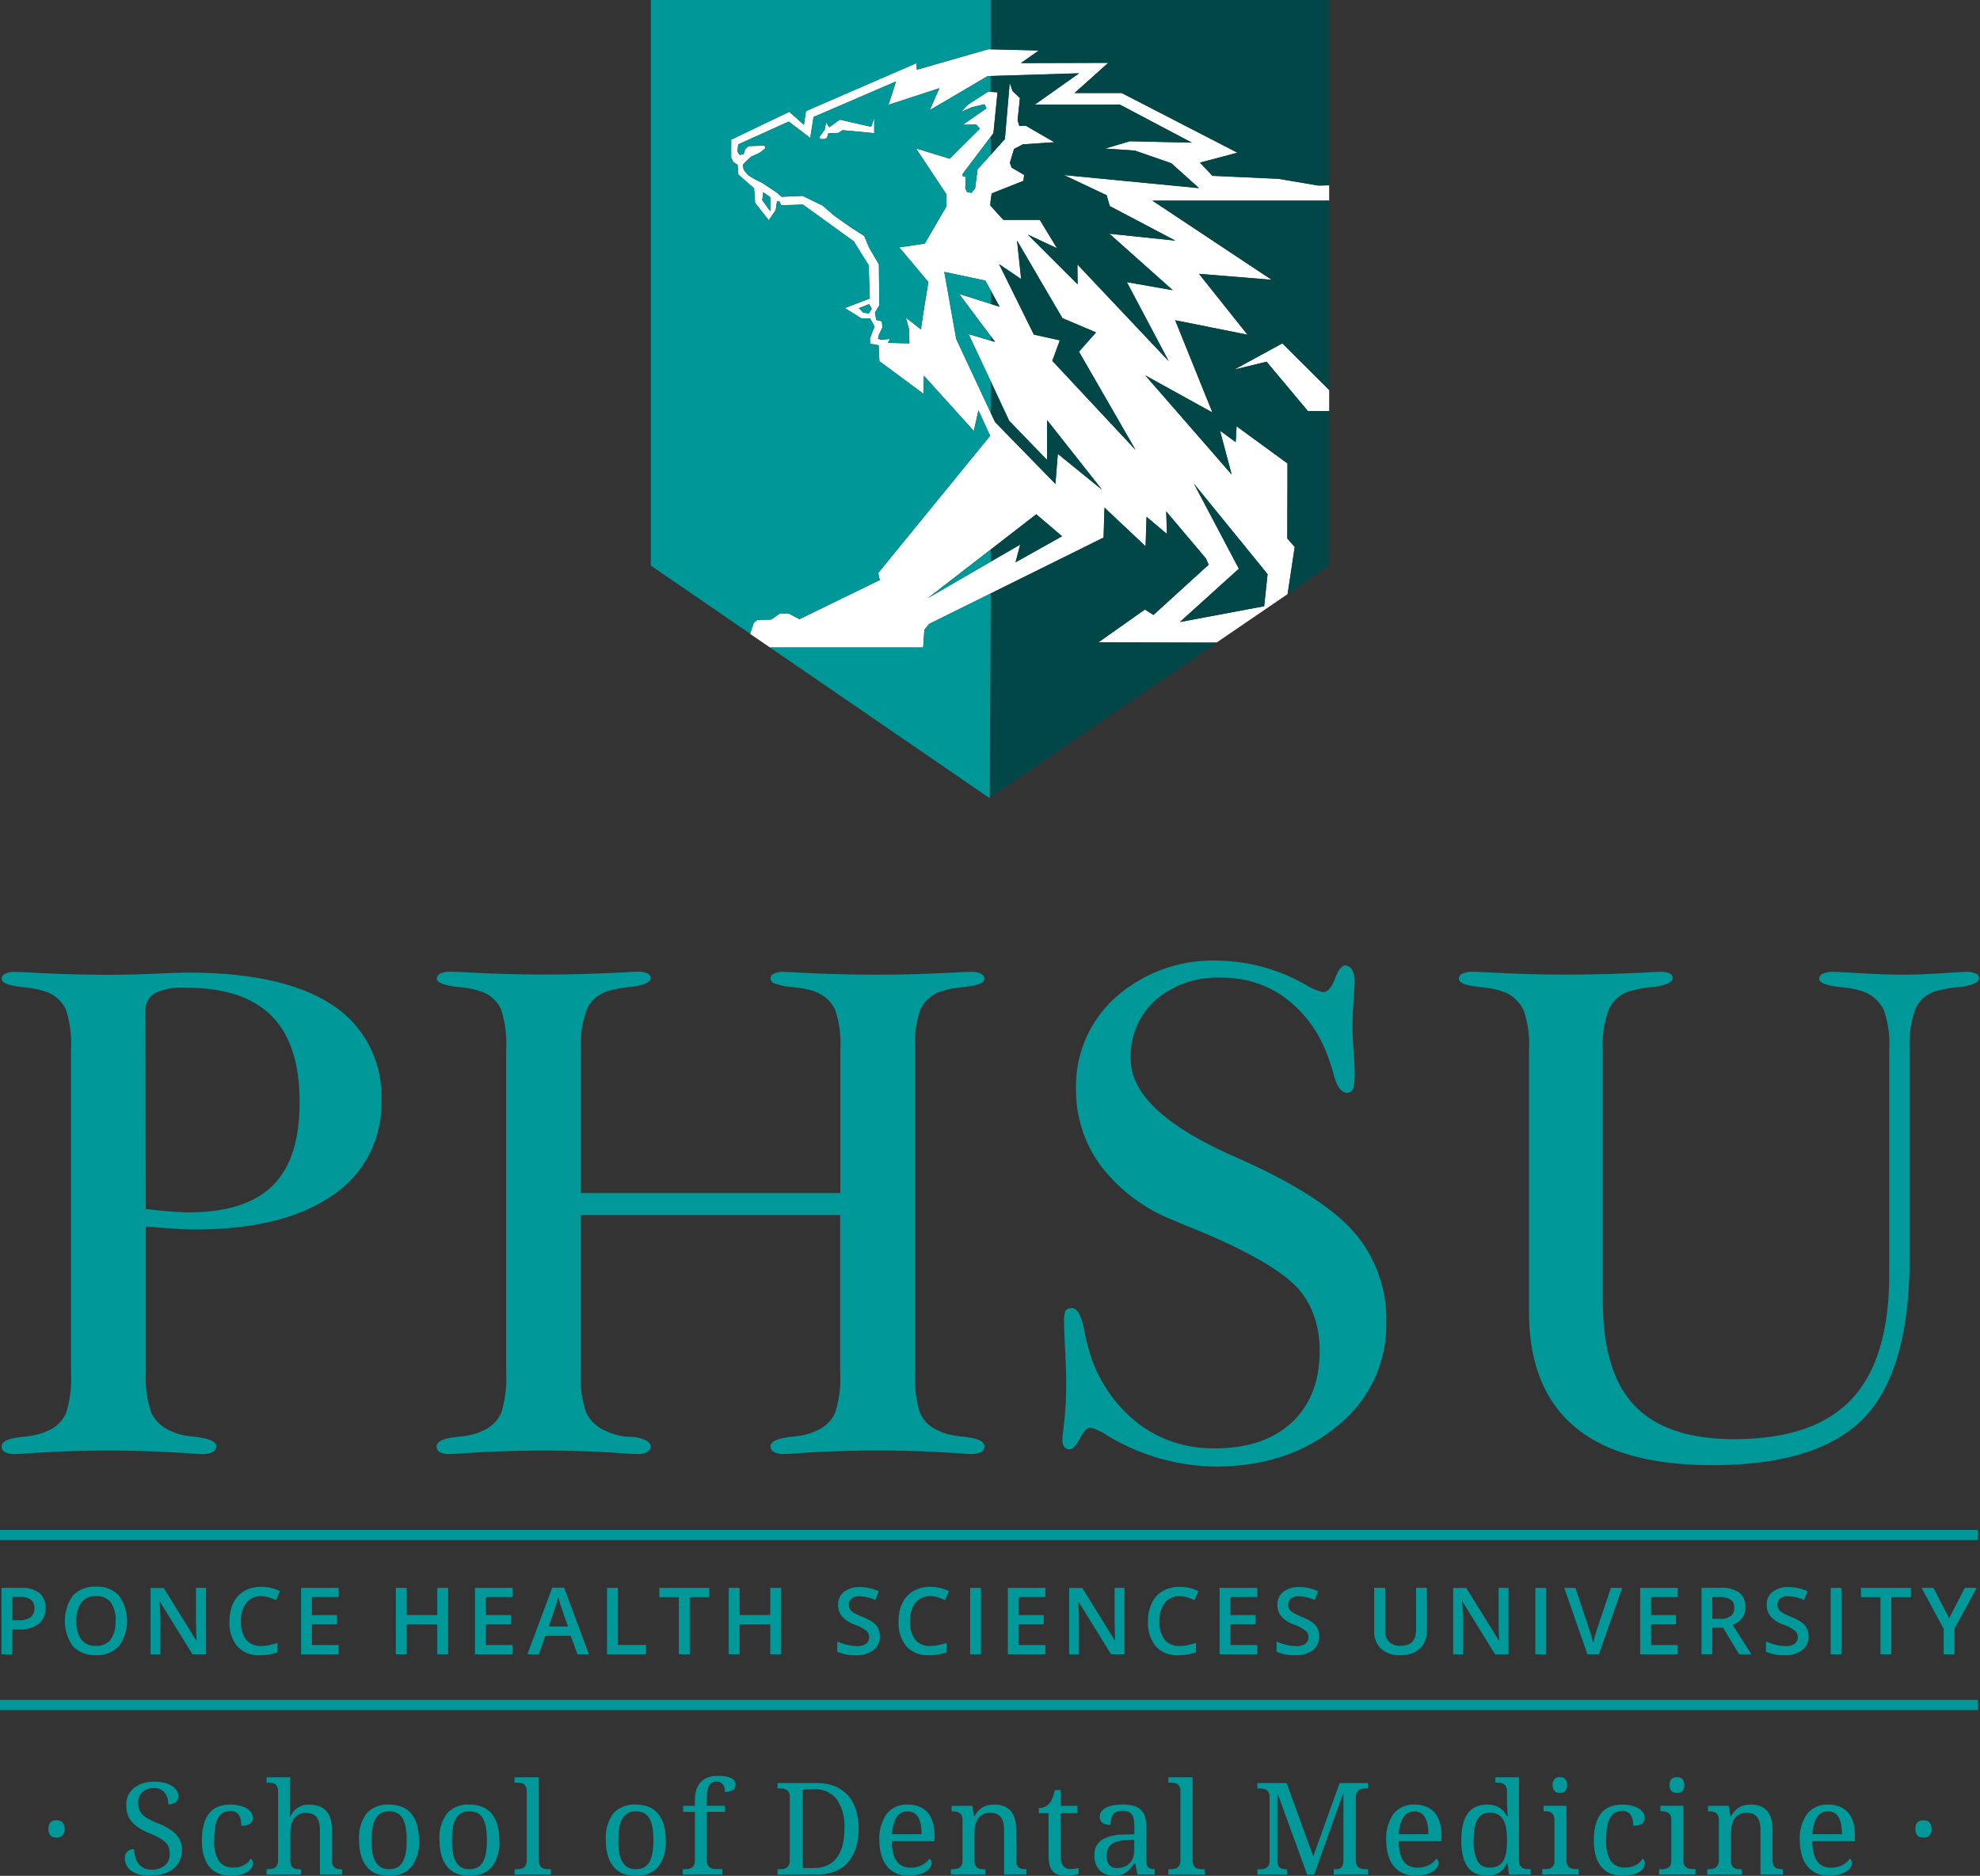 <svg id="Layer_1-2" xmlns="http://www.w3.org/2000/svg" xmlns:xlink="http://www.w3.org/1999/xlink" width="237.6" height="225.13" viewBox="0 0 237.6 225.13">
  <rect x="0" y="0" width="237.6" height="225.13" fill="#333333" stroke="none"/>
  <defs>
    <clipPath id="clip-path">
      <rect id="Rectangle_461" data-name="Rectangle 461" width="81.4" height="95.76" transform="translate(78.1)" fill="none"/>
    </clipPath>
    <clipPath id="clip-path-2">
      <rect id="Rectangle_468" data-name="Rectangle 468" width="237.6" height="89.97" transform="translate(0 115.26)" fill="none"/>
    </clipPath>
  </defs>
  <g id="PHSU-V-Dental">
    <g id="PHSU_Shield">
      <g id="Group_1503" data-name="Group 1503" clip-path="url(#clip-path)">
        <path id="Path_4872" data-name="Path 4872" d="M148.12,44.35l3.87-.94,4.96,5.93h2.55V46.81l-5.62-5.6Z" fill="#fff"/>
        <path id="Path_4873" data-name="Path 4873" d="M118.89,65.95l5.46-4.23,3.09,2.64-5.58,3.13.56-2.13-3.54,2.05-7.55,4.38,7.55-5.84Zm29.77,2.3-5.4-10.22,8.85,10.88-.41,3.85-10.12,1.9,7.08-6.39ZM103.58,37.52l-.51-.54,1.23-.48.31.56-.36.56-.67-.11Zm15.8,13.08-.49-1.05-4.14-8.86-1.43-8.06,4.92,1.05.65,1.19,1.07,1.95-1.07-.34-3.81-1.21,3.81,5.08.52.69-.52-.15-2.66-.79,2.66,5.68,2.21,4.73,4.55,4.71V50.43l6.59,8.36-5.3-4.31-.29,3.61-7.28-7.46Zm2.67-21.72,5.43,9.3,4.04,1.72-2.05,2.31L136.26,54l-9.99-10.69.9-2.46-3.11-.68-4.18-8.46,2.65,1.8-.49-4.61ZM91.47,24.02l.12-.95.84.59v1.69Zm24.27-13.26.74-.43,2.04-1.2h.37L129.5,8.8h0l-5.31,3.75h10.19l8.65,4.57-7.44-.17-2.97.88,3.56.24,4.38,1.52,3.33,2.99-16.21-1.57,5.12,2.42.38,1.31,7.87,4.14-7.92-.83,7.61,6.78-5.51-.97,5.02,9.48L129.3,31.74l.02,2.38-5.98-5.97,3.5,1.64-2.05-3.4h-4.38l-1.51-1.66-.1-.11.1-.69.11-.71,3.81-1.51.09-.71-1.51-.88-.21-.58.5-1.67,1.06-.55,3.77-.25-3.4-1.97-.8.02-.21-.7.28-2.66-.88-.83-.35-.99-.58,6.75-1.7,1.89-1.58,1.75-.28,2.25-.44.56-.54-.09-.21-.46.06-1.39-.35-.03-.03-.29,3.37-4.46.33-.43.49-4.91-.82-.05-.32-.02-2.38,1.53-.83.88,1.29-.56,1.5-.35.24.49-2.84,1.98,1.58-.04.47.5-3.62,3.61-4.05-1.24,3.64,5.5v1.48l-2.59,4.45-3.06.45,3.5,4.16-.5,3.03-.4,2.65-1.8-1.4.38,1.4.04,1.68-2.59-.06.27-.47-1.08.1-.37-.12.12-.49.42-.87-.08-.74-.67-.16-.15-.89.52-.86-.05-4.91-1.18-2.03-.58-1.39-1.51-.96-1.98-1.39-1.52-1.3-2.38-1.16-2.53.11-.5-.45-1.76-1.18-1.05-.53-.7-.44-.54-.64-.09-.61.38-.41.62-.56,1-.45.7-.56-.1-.31-1.91.06-.41.34-.19.62-.47.1-.28-.41.1-.86,6.06-2.74,2.58,1.97.4-2.52,9.89-4.26-.9,2.8,6.1-1.99-1.15,2.63,4.18-2.45Zm-5.72-2.41-.05-.77L96.72,13.33l-.25,1.65-1.76-1.56-6.97,3.34v2.17l.28.53.49.33.09,1.17,1.89,1.65.12,1.74,1.64,2.09.83-1.21.16-1.06.25-.04.27.52,2.59-.09,6.11,4.42,1.78,2.86.13,3.99-3,1.15,2,1.25h1.04l.52.96-.54,1.44.02.63,1.02.18.09,1.91,5.31,3.93.03-2.19,6,6.64.55-2.49,1.4,3.06L105.38,68.77l.19.84-9.63,4.7-1.32-.69H93.59l-1.05.74-1.66.04-.43.36-.44,1.31,28.69,19.7L92.39,77.71h18.39l.14-2.13.58-.7,7.37-3.65,13.55-6.71.11-3.59,4.93,4.65.12-3.54,2.45,2.06-.09-2.71,4.76,5.63.33.76-6.62,6.03-1.03-.65L131.8,77.1l14.17.03,8.54-5.83.85-5.65-.89-1.02.03-9-6.11-4.46-.11,1.9L146.4,51.7l1.4,5.26-10.36-11.9,8.05,4.45-4.47-11.07,8.68,1.74-5.82-7.31,8.72.72-14.31-9.5H159.5V22.25l-1.29.03-4.8-.81-7.91-.36L144,19.53l4.49-1.2L134.6,11.17h-5.64L133,7.55l-10.48.03,2.14-1.51-5.76-.15h-.33l-8.54,2.45Z" fill="#fff"/>
        <path id="Path_4874" data-name="Path 4874" d="M100.78,14.36l-1.27.91-.38-.6-.16.88-.66.91.14.23h.48l.3-.14.17-.56,1.21-.04.5-.33,3.8.36V14.17l-.37,1.05Z" fill="#fff"/>
        <path id="Path_4875" data-name="Path 4875" d="M119.4,41.03l-.51-.69v.53Z" fill="#024748"/>
        <path id="Path_4876" data-name="Path 4876" d="M119.95,36.81l-1.06-1.95v1.61Z" fill="#024748"/>
        <path id="Path_4877" data-name="Path 4877" d="M118.89,0V5.91l5.76.14-2.14,1.51,10.48-.03-4.04,3.62h5.64l13.9,7.17-4.5,1.19,1.5,1.58,7.92.36,4.8.81,1.29-.03V0Z" fill="#024748"/>
        <path id="Path_4878" data-name="Path 4878" d="M125.65,55.2l-4.55-4.71-2.21-4.73v3.79l.49,1.05,7.27,7.46.29-3.6,5.3,4.3-6.59-8.35Z" fill="#024748"/>
        <path id="Path_4879" data-name="Path 4879" d="M136.17,18.07l-3.56-.24,2.97-.88,7.44.17-8.65-4.57H124.18l5.31-3.76h0l-10.6.32v1.91l.81.05-.49,4.91-.32.43v2.17l1.7-1.89.58-6.74.35.99.87.83-.28,2.66.21.69.8-.01,3.4,1.96-3.77.25-1.07.55-.5,1.67.21.58,1.5.87-.09.71-3.81,1.51-.1.72v.8l1.51,1.66h4.37l2.06,3.4-3.51-1.64,5.98,5.97-.02-2.38,10.95,11.6-5.02-9.48,5.51.97-7.6-6.78,7.92.83-7.87-4.15-.38-1.3-5.12-2.42,16.21,1.57-3.33-2.99Z" fill="#024748"/>
        <path id="Path_4880" data-name="Path 4880" d="M131.53,39.89l-4.04-1.71-5.44-9.3.5,4.61-2.65-1.8,4.18,8.46,3.11.69-.9,2.46,9.98,10.69L129.48,42.2Z" fill="#024748"/>
        <path id="Path_4881" data-name="Path 4881" d="M118.89,65.95v1.46l3.54-2.05-.57,2.13,5.59-3.13-3.1-2.64Z" fill="#024748"/>
        <path id="Path_4882" data-name="Path 4882" d="M132.44,64.51l-13.55,6.71-.12,24.5-.06.04,27.33-18.64h-.06l-14.17-.03,5.58-3.94,1.03.65,6.62-6.03-.33-.76-4.76-5.64.09,2.71-2.45-2.06-.11,3.54-4.93-4.64Z" fill="#024748"/>
        <path id="Path_4883" data-name="Path 4883" d="M141.58,74.65l10.12-1.9.41-3.84-8.85-10.88,5.4,10.22Z" fill="#024748"/>
        <path id="Path_4884" data-name="Path 4884" d="M147.32,24.07h-9.03l14.31,9.5-8.72-.71,5.82,7.3-8.68-1.73,4.47,11.07-8.06-4.45L147.8,56.94l-1.4-5.26,1.88,1.37.11-1.9,6.11,4.46-.02,9,.89,1.02-.85,5.65v.02l4.98-3.42V49.34h-2.55l-4.96-5.93-3.87.94,5.76-3.14,5.62,5.6V24.07Z" fill="#024748"/>
        <path id="Path_4885" data-name="Path 4885" d="M118.78,24.61l.11.12v-.8Z" fill="#009798"/>
        <path id="Path_4886" data-name="Path 4886" d="M91.47,24.02l.97,1.34V23.67l-.85-.6Z" fill="#009798"/>
        <path id="Path_4887" data-name="Path 4887" d="M103.07,36.98l.51.54.66.11.36-.57-.31-.55Z" fill="#009798"/>
        <path id="Path_4888" data-name="Path 4888" d="M115.52,20.87l.03.3.35.03-.06,1.39.21.46.53.09.44-.57.29-2.24,1.58-1.75V16.41Z" fill="#009798"/>
        <path id="Path_4889" data-name="Path 4889" d="M116.23,40.08l2.66.79v-.53l-3.81-5.09,3.81,1.22V34.86l-.65-1.19-4.93-1.04,1.43,8.06,4.15,8.86V45.76Z" fill="#009798"/>
        <path id="Path_4890" data-name="Path 4890" d="M111.34,71.79l7.55-4.38V65.95Z" fill="#009798"/>
        <path id="Path_4891" data-name="Path 4891" d="M78.1,0V67.88l11.92,8.18h0l.43-1.31.43-.36,1.66-.03,1.05-.74h1.03l1.33.69,9.63-4.7-.19-.84L118.82,52.3l-1.4-3.06-.55,2.49-6-6.64-.03,2.18-5.31-3.93-.09-1.91-1.02-.19-.02-.63.55-1.44-.53-.96h-1.03l-2.01-1.25,3-1.15-.14-3.99-1.78-2.86-6.11-4.42-2.59.09-.27-.52-.25.04-.16,1.07-.83,1.21-1.64-2.09-.12-1.74L88.6,20.95l-.09-1.17-.49-.32-.28-.53V16.76l6.97-3.34,1.76,1.56.24-1.65,13.26-5.75.05.77,8.54-2.45.33.01V0Z" fill="#009798"/>
        <path id="Path_4892" data-name="Path 4892" d="M111.51,74.87l-.58.7-.14,2.13H92.4l26.31,18.06.06-.04.12-24.5Z" fill="#009798"/>
        <path id="Path_4893" data-name="Path 4893" d="M118.52,9.13l-2.04,1.2-.74.43-4.18,2.45,1.15-2.63-6.1,1.99.9-2.8-9.89,4.26-.4,2.52-2.58-1.97-6.06,2.74-.1.86.28.41.47-.1.19-.62.41-.34,1.91-.06.1.31-.7.56-1,.45-.62.56-.38.41.09.61.54.64.7.44,1.05.53,1.76,1.18.5.45,2.53-.11,2.38,1.16,1.52,1.3,1.98,1.39,1.51.96.58,1.39,1.18,2.03.05,4.91-.52.86.15.89.67.16.08.74-.42.87-.12.49.37.12,1.08-.1-.27.47,2.59.06-.04-1.68-.38-1.4,1.8,1.4.4-2.65.5-3.03-3.5-4.16,3.06-.45,2.6-4.45V23.3l-3.65-5.5,4.05,1.24,3.62-3.61-.47-.5-1.58.05L118.37,13l-.24-.49-1.5.35-1.29.56.83-.88,2.38-1.53.32.02V9.13h-.37Zm-13.61,6.85-3.79-.35-.51.32-1.2.05-.17.55-.31.14h-.48l-.14-.23.66-.91.15-.88.39.6,1.26-.91,3.76.86.37-1.05v1.8Z" fill="#009798"/>
      </g>
    </g>
    <g id="PHSU_Lockup">
      <g id="Group_1505" data-name="Group 1505" clip-path="url(#clip-path-2)">
        <g id="Group_1504" data-name="Group 1504" clip-path="url(#clip-path-2)">
          <path id="Path_4894" data-name="Path 4894" d="M7.94,169.58a4.222,4.222,0,0,1-2.19,2.13,5.947,5.947,0,0,1-1.39.48,11.209,11.209,0,0,1-1.85.27.955.955,0,0,0-.21.04c-1.4.17-2.1.53-2.1,1.09a.734.734,0,0,0,.4.69,2.4,2.4,0,0,0,1.16.23c.11,0,.44-.01.97-.04,3.37-.25,6.8-.38,10.31-.38s6.9.13,10.26.38c.56.03.9.04,1.01.04a2.389,2.389,0,0,0,1.22-.25.759.759,0,0,0,.42-.67c0-.53-.7-.9-2.1-1.09a.962.962,0,0,0-.21-.04,10.852,10.852,0,0,1-1.87-.27,6.756,6.756,0,0,1-1.45-.53,4.405,4.405,0,0,1-2.19-2.17,12.787,12.787,0,0,1-.63-4.77v-17.5h.29c2.58.22,4.42.34,5.51.34q10.68,0,16.57-4.08a13.138,13.138,0,0,0,5.89-11.44,12.958,12.958,0,0,0-5.87-11.42q-5.88-3.885-17.31-3.89c-.51,0-1.82.04-3.93.13s-3.99.13-5.61.13q-4.755,0-9.89-.3c-.76-.03-1.22-.04-1.39-.04a2.4,2.4,0,0,0-1.16.23.682.682,0,0,0-.4.61c0,.42.69.73,2.06.93a1.027,1.027,0,0,0,.25.04,14.085,14.085,0,0,1,1.85.25,8.36,8.36,0,0,1,1.43.42,4.034,4.034,0,0,1,2.14,2.1,13.276,13.276,0,0,1,.59,4.71v38.78a13.8,13.8,0,0,1-.59,4.86m10.61-50.37a7.587,7.587,0,0,1,3.75-.67q6.915,0,10.29,3.38t3.37,10.33c0,4.63-1.07,7.89-3.22,10.03s-5.52,3.22-10.1,3.22c-.53,0-1.26-.03-2.17-.1s-1.9-.18-2.97-.31l-.04-23.6a2.421,2.421,0,0,1,1.1-2.27" fill="#009899"/>
          <path id="Path_4895" data-name="Path 4895" d="M60.14,169.58a4.169,4.169,0,0,1-2.19,2.12,6.248,6.248,0,0,1-1.39.49,11.209,11.209,0,0,1-1.85.27.955.955,0,0,0-.21.04c-1.4.17-2.1.53-2.1,1.09a.734.734,0,0,0,.4.69,2.4,2.4,0,0,0,1.16.23c.11,0,.43-.01.97-.04q5.055-.375,10.3-.38c3.5,0,6.9.13,10.26.38.56.03.9.04,1.01.04a2.2,2.2,0,0,0,1.16-.25.757.757,0,0,0,.4-.67c0-.56-.69-.94-2.06-1.14h-.17a7.127,7.127,0,0,1-1.7-.21,7.805,7.805,0,0,1-1.62-.59,4.406,4.406,0,0,1-2.19-2.17,12.787,12.787,0,0,1-.63-4.77V145.82h31.13v18.89a13.229,13.229,0,0,1-.61,4.86,4.176,4.176,0,0,1-2.12,2.08,7.337,7.337,0,0,1-1.45.53,10.852,10.852,0,0,1-1.87.27c-.03,0-.1.02-.21.04-1.4.2-2.1.56-2.1,1.09a.757.757,0,0,0,.4.67,2.173,2.173,0,0,0,1.16.25c.11,0,.45-.01,1.01-.04q5.055-.375,10.26-.38c3.47,0,6.94.13,10.31.38.53.03.85.04.97.04a2.4,2.4,0,0,0,1.16-.23.744.744,0,0,0,.4-.69c0-.56-.7-.93-2.1-1.09a.68.68,0,0,0-.21-.04,13.84,13.84,0,0,1-1.85-.27,6.338,6.338,0,0,1-1.38-.49,4.169,4.169,0,0,1-2.19-2.12,13.8,13.8,0,0,1-.59-4.86V125.93a12.725,12.725,0,0,1,.61-4.71,4.065,4.065,0,0,1,2.12-2.1,8.36,8.36,0,0,1,1.43-.42,14.085,14.085,0,0,1,1.85-.25,1.027,1.027,0,0,0,.25-.04c1.37-.17,2.06-.48,2.06-.93a.693.693,0,0,0-.4-.61,2.4,2.4,0,0,0-1.16-.23c-.17,0-.63.01-1.39.04q-5.13.3-9.89.3-5.175,0-10.26-.3c-.56-.03-.89-.04-1.01-.04a2.584,2.584,0,0,0-1.16.21.615.615,0,0,0-.4.55.674.674,0,0,0,.49.63,8.926,8.926,0,0,0,1.91.42,16.009,16.009,0,0,1,1.85.25,6.344,6.344,0,0,1,1.35.42,4.166,4.166,0,0,1,2.17,2.1,12.761,12.761,0,0,1,.61,4.71v17.25H69.71V125.93a11.543,11.543,0,0,1,.8-4.99,4.161,4.161,0,0,1,2.73-2.08c.59-.14,1.11-.25,1.56-.32a7.889,7.889,0,0,1,1.22-.1,2.258,2.258,0,0,1,.34-.09c1.15-.22,1.72-.54,1.72-.97a.625.625,0,0,0-.4-.55,2.555,2.555,0,0,0-1.16-.21c-.11,0-.45.01-1.01.04q-5.085.3-10.26.3-4.755,0-9.88-.3c-.76-.03-1.22-.04-1.39-.04a2.429,2.429,0,0,0-1.16.23.693.693,0,0,0-.4.61c0,.42.69.73,2.06.93a.963.963,0,0,0,.25.04,16.009,16.009,0,0,1,1.85.25,8.361,8.361,0,0,1,1.43.42,4.034,4.034,0,0,1,2.14,2.1,13.352,13.352,0,0,1,.59,4.71v38.78a13.8,13.8,0,0,1-.59,4.86" fill="#009899"/>
          <path id="Path_4896" data-name="Path 4896" d="M127.49,172.72a1.64,1.64,0,0,0,.21.93.751.751,0,0,0,.67.29c.36,0,.77-.44,1.22-1.3s.87-1.3,1.26-1.3a6.382,6.382,0,0,1,2.06.97,25.758,25.758,0,0,0,12.87,3.7q8.88,0,14.72-4.9a15.416,15.416,0,0,0,5.85-12.34,15.952,15.952,0,0,0-3.81-10.83q-3.81-4.395-13.69-8.81c-.14-.06-.39-.17-.76-.34q-12.405-5.475-12.41-11.69a9.1,9.1,0,0,1,2.97-7.07,11.3,11.3,0,0,1,7.89-2.69,12.668,12.668,0,0,1,7.34,2.17,14.837,14.837,0,0,1,5.07,6.29,23.579,23.579,0,0,1,1.09,3.16c.39,1.46.93,2.19,1.6,2.19a.792.792,0,0,0,.73-.46,5.883,5.883,0,0,0,.19-1.94c0-.59-.04-1.47-.13-2.65s-.13-2.05-.13-2.61c0-1.04.04-2.18.13-3.45s.13-2.02.13-2.27a2.672,2.672,0,0,0-.31-1.37.949.949,0,0,0-.82-.53c-.42,0-.84.53-1.24,1.6s-.88,1.6-1.41,1.6a6.165,6.165,0,0,1-2.02-.84,21.947,21.947,0,0,0-10.56-2.94,17.6,17.6,0,0,0-12.26,4.35,14.292,14.292,0,0,0-4.82,11.09,15.2,15.2,0,0,0,3.05,9.28,20.293,20.293,0,0,0,8.69,6.46c.56.25,1.4.6,2.53,1.05q10,4.125,12.7,7.49a10.264,10.264,0,0,1,1.7,3.24,12.4,12.4,0,0,1,.57,3.83q0,5.52-3.34,8.63t-9.24,3.11a14.768,14.768,0,0,1-9.04-2.86,17.154,17.154,0,0,1-5.81-8.08,29.716,29.716,0,0,1-.84-3.32c-.34-1.71-.83-2.57-1.47-2.57-.39.03-.65.13-.76.32a3.471,3.471,0,0,0-.17,1.41c0,.53.04,1.65.13,3.34s.12,3.11.12,4.23a41.1,41.1,0,0,1-.23,4.29c-.16,1.43-.23,2.16-.23,2.19" fill="#009899"/>
          <path id="Path_4897" data-name="Path 4897" d="M177.13,118.41a1.027,1.027,0,0,0,.25.04,14.085,14.085,0,0,1,1.85.25,8.36,8.36,0,0,1,1.43.42,4.367,4.367,0,0,1,2.19,2.17,12.342,12.342,0,0,1,.63,4.65v31.47q0,9.21,5.47,13.82t16.53,4.61q12.78,0,18.24-5.72t5.44-19.35V125.95a12.213,12.213,0,0,1,.76-5.05,3.915,3.915,0,0,1,2.69-2.02c.56-.14,1.07-.25,1.54-.32a8.536,8.536,0,0,1,1.28-.1,2.934,2.934,0,0,1,.33-.09c1.15-.22,1.73-.54,1.73-.97a.61.61,0,0,0-.4-.57,2.626,2.626,0,0,0-1.12-.19c-.33,0-1.35.06-3.05.17s-3.22.17-4.56.17c-1.43,0-3.09-.06-4.97-.17s-3.03-.17-3.45-.17a2.7,2.7,0,0,0-1.2.23.693.693,0,0,0-.44.61c0,.42.69.73,2.06.93a1.027,1.027,0,0,0,.25.04,14.085,14.085,0,0,1,1.85.25,8.36,8.36,0,0,1,1.43.42,4.406,4.406,0,0,1,2.19,2.17,12.342,12.342,0,0,1,.63,4.65V152.9q0,10.215-4.52,15.02t-14.07,4.8q-8.115,0-11.95-4c-2.55-2.67-3.83-6.84-3.83-12.54V125.94a11.543,11.543,0,0,1,.8-4.99,4.161,4.161,0,0,1,2.73-2.08c.59-.14,1.11-.25,1.56-.32a7.889,7.889,0,0,1,1.22-.1,2.648,2.648,0,0,1,.34-.09c1.15-.22,1.73-.54,1.73-.97a.62.62,0,0,0-.38-.57,2.45,2.45,0,0,0-1.09-.19c-.11,0-.46.01-1.05.04q-5.13.3-10.31.3-4.755,0-9.8-.3c-.76-.03-1.22-.04-1.39-.04a2.644,2.644,0,0,0-1.22.23.687.687,0,0,0-.42.61c0,.45.69.76,2.06.93" fill="#009899"/>
          <path id="Path_4898" data-name="Path 4898" d="M.18,190.57v7.97h1.3v-2.98h.83a3.574,3.574,0,0,0,2.33-.67,2.332,2.332,0,0,0,.82-1.91,2.164,2.164,0,0,0-.74-1.8,3.461,3.461,0,0,0-2.24-.61Zm3.94,2.45a1.253,1.253,0,0,1-.47,1.09,2.485,2.485,0,0,1-1.47.35H1.49v-2.8H2.4a2.054,2.054,0,0,1,1.31.34,1.23,1.23,0,0,1,.42,1.02" fill="#009899"/>
          <path id="Path_4899" data-name="Path 4899" d="M8.75,191.5a5.233,5.233,0,0,0,0,6.07,3.55,3.55,0,0,0,2.77,1.07,3.527,3.527,0,0,0,2.76-1.08,5.217,5.217,0,0,0,0-6.06,3.5,3.5,0,0,0-2.75-1.07,3.6,3.6,0,0,0-2.78,1.06m5.11,3.05a3.608,3.608,0,0,1-.59,2.24,2.1,2.1,0,0,1-1.75.75,2.09,2.09,0,0,1-1.76-.76,3.551,3.551,0,0,1-.59-2.23,3.5,3.5,0,0,1,.6-2.22,2.11,2.11,0,0,1,1.77-.76,2.058,2.058,0,0,1,1.75.76,3.583,3.583,0,0,1,.59,2.22" fill="#009899"/>
          <path id="Path_4900" data-name="Path 4900" d="M23.12,198.54h1.6v-7.97h-1.2v4.18q0,.435.03,1.23c.02.53.04.83.04.92h-.03l-3.91-6.32H18.07v7.97h1.18v-4.14c0-.56-.03-1.18-.08-1.85l-.03-.36h.04l3.92,6.35Z" fill="#009899"/>
          <path id="Path_4901" data-name="Path 4901" d="M31.33,191.57a3.239,3.239,0,0,1,.94.14c.3.1.58.21.85.33l.47-1.08a5.032,5.032,0,0,0-2.26-.51,3.981,3.981,0,0,0-2.02.5A3.248,3.248,0,0,0,28,192.38a4.827,4.827,0,0,0-.46,2.18,4.4,4.4,0,0,0,.94,3.03,3.4,3.4,0,0,0,2.69,1.06,6.178,6.178,0,0,0,2.13-.35v-1.12c-.34.1-.67.19-.99.26a4.526,4.526,0,0,1-.98.1,2.185,2.185,0,0,1-1.79-.75,3.436,3.436,0,0,1-.62-2.22,3.374,3.374,0,0,1,.64-2.2,2.16,2.16,0,0,1,1.77-.8" fill="#009899"/>
          <path id="Path_4902" data-name="Path 4902" d="M40.64,191.67v-1.1H36.13v7.97h4.51v-1.11H37.43v-2.5h3.01v-1.09H37.43v-2.17Z" fill="#009899"/>
          <path id="Path_4903" data-name="Path 4903" d="M53.78,198.54v-7.97H52.47v3.26H48.8v-3.26H47.5v7.97h1.3v-3.59h3.67v3.59Z" fill="#009899"/>
          <path id="Path_4904" data-name="Path 4904" d="M61.51,191.67v-1.1H57v7.97h4.51v-1.11H58.3v-2.5h3v-1.09h-3v-2.17Z" fill="#009899"/>
          <path id="Path_4905" data-name="Path 4905" d="M63.29,198.54h1.37l.78-2.21h3.05l.8,2.21h1.38l-2.98-8H66.27l-2.98,8Zm3.69-6.88c.04.14.1.37.2.69s.17.54.23.69l.75,2.17H65.84l.72-2.08a12.214,12.214,0,0,0,.43-1.47" fill="#009899"/>
          <path id="Path_4906" data-name="Path 4906" d="M72.84,190.57v7.97h4.68v-1.12H74.15v-6.85Z" fill="#009899"/>
          <path id="Path_4907" data-name="Path 4907" d="M82.77,198.54v-6.86h2.34v-1.11H79.12v1.11h2.34v6.86Z" fill="#009899"/>
          <path id="Path_4908" data-name="Path 4908" d="M93.74,198.54v-7.97H92.43v3.26H88.75v-3.26h-1.3v7.97h1.3v-3.59h3.68v3.59Z" fill="#009899"/>
          <path id="Path_4909" data-name="Path 4909" d="M102.77,197.55a4.768,4.768,0,0,1-1.14-.15,6.1,6.1,0,0,1-1.16-.4v1.23a5.08,5.08,0,0,0,2.22.42,3.342,3.342,0,0,0,2.12-.6,2.011,2.011,0,0,0,.77-1.67,2.283,2.283,0,0,0-.19-.94,2,2,0,0,0-.6-.71,5.666,5.666,0,0,0-1.29-.68,6.9,6.9,0,0,1-1.08-.52,1.33,1.33,0,0,1-.43-.42,1.017,1.017,0,0,1-.13-.53.916.916,0,0,1,.33-.73,1.484,1.484,0,0,1,.96-.27,4.953,4.953,0,0,1,1.9.45l.41-1.06a5.692,5.692,0,0,0-2.28-.5,3,3,0,0,0-1.9.57,1.908,1.908,0,0,0-.71,1.57,2.122,2.122,0,0,0,.45,1.36,3.731,3.731,0,0,0,1.54,1.01,4.938,4.938,0,0,1,1.4.74,1.017,1.017,0,0,1,.34.76.954.954,0,0,1-.37.79,1.771,1.771,0,0,1-1.14.29" fill="#009899"/>
          <path id="Path_4910" data-name="Path 4910" d="M111.62,191.57a3.239,3.239,0,0,1,.94.14c.3.1.58.21.85.33l.47-1.08a5.033,5.033,0,0,0-2.26-.51,3.981,3.981,0,0,0-2.02.5,3.248,3.248,0,0,0-1.31,1.43,4.827,4.827,0,0,0-.46,2.18,4.4,4.4,0,0,0,.94,3.03,3.4,3.4,0,0,0,2.69,1.06,6.178,6.178,0,0,0,2.13-.35v-1.12c-.34.1-.67.19-.99.26a4.526,4.526,0,0,1-.98.1,2.185,2.185,0,0,1-1.79-.75,3.436,3.436,0,0,1-.62-2.22,3.374,3.374,0,0,1,.64-2.2,2.16,2.16,0,0,1,1.77-.8" fill="#009899"/>
          <rect id="Rectangle_462" data-name="Rectangle 462" width="1.3" height="7.97" transform="translate(116.42 190.57)" fill="#009899"/>
          <path id="Path_4911" data-name="Path 4911" d="M125.45,191.67v-1.1h-4.51v7.97h4.51v-1.11h-3.2v-2.5h3v-1.09h-3v-2.17Z" fill="#009899"/>
          <path id="Path_4912" data-name="Path 4912" d="M133.34,198.54h1.6v-7.97h-1.19v4.18q0,.435.03,1.23c.02.53.04.83.04.92h-.03l-3.91-6.32H128.3v7.97h1.18v-4.14c0-.56-.03-1.18-.08-1.85l-.03-.36h.04l3.92,6.35Z" fill="#009899"/>
          <path id="Path_4913" data-name="Path 4913" d="M141.55,191.57a3.239,3.239,0,0,1,.94.14c.3.1.58.21.85.33l.47-1.08a5.033,5.033,0,0,0-2.26-.51,3.981,3.981,0,0,0-2.02.5,3.248,3.248,0,0,0-1.31,1.43,4.827,4.827,0,0,0-.46,2.18,4.4,4.4,0,0,0,.94,3.03,3.4,3.4,0,0,0,2.69,1.06,6.178,6.178,0,0,0,2.13-.35v-1.12c-.34.1-.67.19-.99.26a4.526,4.526,0,0,1-.98.1,2.185,2.185,0,0,1-1.79-.75,3.436,3.436,0,0,1-.62-2.22,3.374,3.374,0,0,1,.64-2.2,2.16,2.16,0,0,1,1.77-.8" fill="#009899"/>
          <path id="Path_4914" data-name="Path 4914" d="M150.86,191.67v-1.1h-4.51v7.97h4.51v-1.11h-3.21v-2.5h3.01v-1.09h-3.01v-2.17Z" fill="#009899"/>
          <path id="Path_4915" data-name="Path 4915" d="M155.49,197.55a4.768,4.768,0,0,1-1.14-.15,6.1,6.1,0,0,1-1.16-.4v1.23a5.08,5.08,0,0,0,2.22.42,3.342,3.342,0,0,0,2.12-.6,2.011,2.011,0,0,0,.77-1.67,2.283,2.283,0,0,0-.19-.94,2,2,0,0,0-.6-.71,5.667,5.667,0,0,0-1.29-.68,6.9,6.9,0,0,1-1.08-.52,1.33,1.33,0,0,1-.43-.42,1.017,1.017,0,0,1-.13-.53.916.916,0,0,1,.33-.73,1.484,1.484,0,0,1,.96-.27,4.953,4.953,0,0,1,1.9.45l.41-1.06a5.692,5.692,0,0,0-2.28-.5,3,3,0,0,0-1.9.57,1.908,1.908,0,0,0-.71,1.57,2.122,2.122,0,0,0,.45,1.36,3.731,3.731,0,0,0,1.54,1.01,4.938,4.938,0,0,1,1.4.74,1.017,1.017,0,0,1,.34.76.954.954,0,0,1-.37.79,1.771,1.771,0,0,1-1.14.29" fill="#009899"/>
          <path id="Path_4916" data-name="Path 4916" d="M164.9,190.57v5.14a2.841,2.841,0,0,0,.82,2.16,3.23,3.23,0,0,0,2.31.78,3.8,3.8,0,0,0,1.72-.36,2.587,2.587,0,0,0,1.1-1.02,3.1,3.1,0,0,0,.38-1.55v-5.16h-1.3v5.03c0,1.29-.62,1.93-1.84,1.93a1.878,1.878,0,0,1-1.41-.47,1.988,1.988,0,0,1-.46-1.45v-5.04h-1.31Z" fill="#009899"/>
          <path id="Path_4917" data-name="Path 4917" d="M179.42,198.54h1.6v-7.97h-1.19v4.18q0,.435.03,1.23c.02.53.04.83.04.92h-.03l-3.91-6.32h-1.58v7.97h1.18v-4.14c0-.56-.03-1.18-.08-1.85l-.03-.36h.04l3.92,6.35Z" fill="#009899"/>
          <rect id="Rectangle_463" data-name="Rectangle 463" width="1.3" height="7.97" transform="translate(184.24 190.57)" fill="#009899"/>
          <path id="Path_4918" data-name="Path 4918" d="M191.4,196.31c-.1.36-.17.68-.22.96-.03-.18-.09-.46-.19-.83a9.457,9.457,0,0,0-.28-.91l-1.66-4.96h-1.34l2.78,7.97h1.38l2.79-7.97h-1.35l-1.66,4.93q-.09.27-.24.81" fill="#009899"/>
          <path id="Path_4919" data-name="Path 4919" d="M201.33,191.67v-1.1h-4.51v7.97h4.51v-1.11h-3.2v-2.5h3v-1.09h-3v-2.17Z" fill="#009899"/>
          <path id="Path_4920" data-name="Path 4920" d="M209.45,192.89a2.1,2.1,0,0,0-.74-1.75,3.642,3.642,0,0,0-2.28-.58h-2.25v7.97h1.3v-3.18h1.29l1.91,3.18h1.48L207.91,195a2.185,2.185,0,0,0,1.55-2.12m-1.76,1.06a2.029,2.029,0,0,1-1.32.34h-.9v-2.61h.86a2.4,2.4,0,0,1,1.33.3,1.07,1.07,0,0,1,.44.97,1.184,1.184,0,0,1-.41,1" fill="#009899"/>
          <path id="Path_4921" data-name="Path 4921" d="M214.22,197.55a4.833,4.833,0,0,1-1.14-.15,6.1,6.1,0,0,1-1.16-.4v1.23a5.063,5.063,0,0,0,2.21.42,3.361,3.361,0,0,0,2.12-.6,2.011,2.011,0,0,0,.77-1.67,2.133,2.133,0,0,0-.19-.94,2,2,0,0,0-.6-.71,5.667,5.667,0,0,0-1.29-.68,6.9,6.9,0,0,1-1.08-.52,1.236,1.236,0,0,1-.43-.42,1.017,1.017,0,0,1-.13-.53.916.916,0,0,1,.33-.73,1.484,1.484,0,0,1,.96-.27,4.953,4.953,0,0,1,1.9.45l.41-1.06a5.656,5.656,0,0,0-2.28-.5,3.035,3.035,0,0,0-1.91.57,1.908,1.908,0,0,0-.71,1.57,2.122,2.122,0,0,0,.45,1.36,3.731,3.731,0,0,0,1.54,1.01,4.938,4.938,0,0,1,1.4.74.983.983,0,0,1,.34.76.954.954,0,0,1-.37.79,1.771,1.771,0,0,1-1.14.29" fill="#009899"/>
          <rect id="Rectangle_464" data-name="Rectangle 464" width="1.3" height="7.97" transform="translate(219.68 190.57)" fill="#009899"/>
          <path id="Path_4922" data-name="Path 4922" d="M226.96,198.54v-6.86h2.35v-1.11h-5.99v1.11h2.34v6.86Z" fill="#009899"/>
          <path id="Path_4923" data-name="Path 4923" d="M234.54,198.54v-3.09l2.66-4.88h-1.42l-1.88,3.64-1.89-3.64h-1.42l2.65,4.92v3.05Z" fill="#009899"/>
          <rect id="Rectangle_465" data-name="Rectangle 465" width="237.35" height="1.21" transform="translate(0 183.62)" fill="#009899"/>
          <rect id="Rectangle_466" data-name="Rectangle 466" width="237.35" height="1.21" transform="translate(0 204.02)" fill="#009899"/>
        </g>
      </g>
    </g>
    <path id="Path_4924" data-name="Path 4924" d="M5.81,219.5a1.717,1.717,0,0,1,.07-.5.69.69,0,0,1,.21-.32.726.726,0,0,1,.31-.17,1.583,1.583,0,0,1,.38-.05,1.141,1.141,0,0,1,.37.05.851.851,0,0,1,.31.17.812.812,0,0,1,.21.32,1.414,1.414,0,0,1,.08.5,1.355,1.355,0,0,1-.08.49.812.812,0,0,1-.21.32.872.872,0,0,1-.31.18,1.142,1.142,0,0,1-.37.05,1.583,1.583,0,0,1-.38-.05.652.652,0,0,1-.31-.18.892.892,0,0,1-.21-.32A1.411,1.411,0,0,1,5.81,219.5Z" fill="#009899"/>
    <path id="Path_4925" data-name="Path 4925" d="M18.04,225.13a5.185,5.185,0,0,1-1.32-.16,2.943,2.943,0,0,1-.96-.44,1.793,1.793,0,0,1-.58-.68,2,2,0,0,1-.2-.88,1,1,0,0,1,.29-.75,1.118,1.118,0,0,1,.82-.28,3.931,3.931,0,0,0,.15.92,2.349,2.349,0,0,0,.37.78,1.654,1.654,0,0,0,.63.54,1.868,1.868,0,0,0,.92.2,2.433,2.433,0,0,0,1.62-.5,1.778,1.778,0,0,0,.58-1.44,2.088,2.088,0,0,0-.12-.74,1.7,1.7,0,0,0-.4-.6,3.358,3.358,0,0,0-.73-.53,11.314,11.314,0,0,0-1.13-.53,9.076,9.076,0,0,1-1.25-.63,3.893,3.893,0,0,1-.89-.74,2.594,2.594,0,0,1-.52-.91,3.413,3.413,0,0,1-.17-1.14,2.715,2.715,0,0,1,.25-1.18,2.388,2.388,0,0,1,.7-.87,3.282,3.282,0,0,1,1.07-.55,4.785,4.785,0,0,1,1.35-.19,5.076,5.076,0,0,1,1.23.14,3.126,3.126,0,0,1,.9.38,1.733,1.733,0,0,1,.56.55,1.2,1.2,0,0,1,.19.65.89.89,0,0,1-.33.75,1.394,1.394,0,0,1-.88.25,2.82,2.82,0,0,0-.09-.71,1.613,1.613,0,0,0-.29-.62,1.567,1.567,0,0,0-.53-.45,1.689,1.689,0,0,0-.82-.17,2.385,2.385,0,0,0-.79.12,1.652,1.652,0,0,0-.59.35,1.616,1.616,0,0,0-.37.55,1.882,1.882,0,0,0-.13.72,2.468,2.468,0,0,0,.12.81,1.645,1.645,0,0,0,.4.63,2.935,2.935,0,0,0,.74.53,10.378,10.378,0,0,0,1.13.52,9.1,9.1,0,0,1,1.21.59,4.248,4.248,0,0,1,.9.68,2.617,2.617,0,0,1,.56.85,2.743,2.743,0,0,1,.19,1.06,2.991,2.991,0,0,1-.27,1.3,2.671,2.671,0,0,1-.76.97,3.4,3.4,0,0,1-1.2.61,5.4,5.4,0,0,1-1.56.21Z" fill="#009899"/>
    <path id="Path_4926" data-name="Path 4926" d="M27.73,225.13a4.013,4.013,0,0,1-1.41-.24,2.806,2.806,0,0,1-1.11-.75,3.509,3.509,0,0,1-.72-1.31,6.391,6.391,0,0,1-.26-1.93,7.08,7.08,0,0,1,.26-2.06,3.493,3.493,0,0,1,.72-1.34,2.614,2.614,0,0,1,1.09-.71,4.243,4.243,0,0,1,1.35-.21,5.2,5.2,0,0,1,.96.09,3.225,3.225,0,0,1,.86.29,2.041,2.041,0,0,1,.62.49,1.073,1.073,0,0,1,.24.69.808.808,0,0,1-.35.75,2,2,0,0,1-1.03.22,3.661,3.661,0,0,0-.06-.68,1.684,1.684,0,0,0-.21-.57,1.044,1.044,0,0,0-.4-.38,1.347,1.347,0,0,0-.64-.14,1.911,1.911,0,0,0-.8.17,1.438,1.438,0,0,0-.61.57,3.2,3.2,0,0,0-.39,1.09,9.2,9.2,0,0,0-.13,1.72,4.341,4.341,0,0,0,.55,2.44,1.993,1.993,0,0,0,1.78.8,2.514,2.514,0,0,0,1.25-.3,2,2,0,0,0,.8-.78.654.654,0,0,1,.19.24.8.8,0,0,1,.07.36,1.084,1.084,0,0,1-.16.53,1.581,1.581,0,0,1-.49.47,2.976,2.976,0,0,1-.82.34,4.36,4.36,0,0,1-1.14.13Z" fill="#009899"/>
    <path id="Path_4927" data-name="Path 4927" d="M36.13,224.33v.64H31.99v-.64h.12a2.493,2.493,0,0,0,.49-.04.924.924,0,0,0,.4-.15.8.8,0,0,0,.27-.33,1.373,1.373,0,0,0,.1-.58v-8.25a1.183,1.183,0,0,0-.1-.54.942.942,0,0,0-.27-.32,1.071,1.071,0,0,0-.4-.15,2.529,2.529,0,0,0-.49-.03h-.12v-.64h2.83v3.82c0,.15-.01.3-.02.43,0,.15-.02.3-.03.44h.08a2.346,2.346,0,0,1,2.26-1.4,3.446,3.446,0,0,1,1.16.18,2.138,2.138,0,0,1,.85.54,2.342,2.342,0,0,1,.53.93,4.527,4.527,0,0,1,.18,1.36v3.64a1.569,1.569,0,0,0,.09.58.766.766,0,0,0,.62.48,2.352,2.352,0,0,0,.47.04h.05v.64H38.39v-5.31a4,4,0,0,0-.09-.89,1.814,1.814,0,0,0-.29-.66,1.238,1.238,0,0,0-.52-.41,2.067,2.067,0,0,0-.79-.14,1.813,1.813,0,0,0-.83.18,1.551,1.551,0,0,0-.58.5,2.277,2.277,0,0,0-.34.79,4.648,4.648,0,0,0-.11,1.03v3.25a1.229,1.229,0,0,0,.1.55.707.707,0,0,0,.28.31,1.059,1.059,0,0,0,.4.14,3.636,3.636,0,0,0,.48.03h.05Z" fill="#009899"/>
    <path id="Path_4928" data-name="Path 4928" d="M50.28,220.84a4.845,4.845,0,0,1-.92,3.23,3.386,3.386,0,0,1-2.69,1.06,4.176,4.176,0,0,1-1.5-.26,2.657,2.657,0,0,1-1.12-.8,3.717,3.717,0,0,1-.71-1.34,6.658,6.658,0,0,1-.25-1.89,4.841,4.841,0,0,1,.91-3.21,3.375,3.375,0,0,1,2.7-1.05,4.176,4.176,0,0,1,1.5.26,2.725,2.725,0,0,1,1.12.79,3.669,3.669,0,0,1,.71,1.33,6.535,6.535,0,0,1,.25,1.88Zm-5.69,0a9.618,9.618,0,0,0,.11,1.51,3.317,3.317,0,0,0,.37,1.09,1.9,1.9,0,0,0,.65.67,1.973,1.973,0,0,0,.98.22,2.087,2.087,0,0,0,.98-.22,1.68,1.68,0,0,0,.65-.67,3.669,3.669,0,0,0,.36-1.09,9.618,9.618,0,0,0,.11-1.51,9.392,9.392,0,0,0-.11-1.5,3.6,3.6,0,0,0-.36-1.08,1.625,1.625,0,0,0-.65-.65,2.087,2.087,0,0,0-.98-.22,1.973,1.973,0,0,0-.98.22,1.691,1.691,0,0,0-.65.65,3.6,3.6,0,0,0-.36,1.08,9.392,9.392,0,0,0-.11,1.5Z" fill="#009899"/>
    <path id="Path_4929" data-name="Path 4929" d="M59.93,220.84a4.845,4.845,0,0,1-.92,3.23,3.386,3.386,0,0,1-2.69,1.06,4.215,4.215,0,0,1-1.5-.26,2.886,2.886,0,0,1-1.12-.8,3.717,3.717,0,0,1-.71-1.34,6.658,6.658,0,0,1-.25-1.89,4.841,4.841,0,0,1,.91-3.21,3.389,3.389,0,0,1,2.7-1.05,4.12,4.12,0,0,1,1.49.26,2.792,2.792,0,0,1,1.12.79,3.669,3.669,0,0,1,.71,1.33,6.557,6.557,0,0,1,.24,1.88Zm-5.69,0a9.618,9.618,0,0,0,.11,1.51,3.321,3.321,0,0,0,.36,1.09,1.9,1.9,0,0,0,.65.67,1.973,1.973,0,0,0,.98.22,2.087,2.087,0,0,0,.98-.22,1.6,1.6,0,0,0,.64-.67,3.4,3.4,0,0,0,.36-1.09,9.618,9.618,0,0,0,.11-1.51,9.392,9.392,0,0,0-.11-1.5,3.6,3.6,0,0,0-.36-1.08,1.625,1.625,0,0,0-.65-.65,2.087,2.087,0,0,0-.98-.22,1.973,1.973,0,0,0-.98.22,1.6,1.6,0,0,0-.64.65,3.117,3.117,0,0,0-.36,1.08A8.355,8.355,0,0,0,54.24,220.84Z" fill="#009899"/>
    <path id="Path_4930" data-name="Path 4930" d="M61.95,224.33a2.493,2.493,0,0,0,.49-.04.879.879,0,0,0,.4-.15.891.891,0,0,0,.27-.33,1.373,1.373,0,0,0,.1-.58v-8.25a1.183,1.183,0,0,0-.1-.54.8.8,0,0,0-.28-.32,1.071,1.071,0,0,0-.4-.15,2.529,2.529,0,0,0-.49-.03h-.19v-.64h2.91v9.94a1.373,1.373,0,0,0,.1.58.733.733,0,0,0,.27.33.924.924,0,0,0,.4.15,2.56,2.56,0,0,0,.49.04h.19v.64H61.75v-.64h.19Z" fill="#009899"/>
    <path id="Path_4931" data-name="Path 4931" d="M79.89,220.84a4.845,4.845,0,0,1-.92,3.23,3.386,3.386,0,0,1-2.69,1.06,4.176,4.176,0,0,1-1.5-.26,2.657,2.657,0,0,1-1.12-.8,3.717,3.717,0,0,1-.71-1.34,6.657,6.657,0,0,1-.25-1.89,4.841,4.841,0,0,1,.91-3.21,3.375,3.375,0,0,1,2.7-1.05,4.176,4.176,0,0,1,1.5.26,2.725,2.725,0,0,1,1.12.79,3.669,3.669,0,0,1,.71,1.33,6.535,6.535,0,0,1,.25,1.88Zm-5.69,0a9.618,9.618,0,0,0,.11,1.51,3.317,3.317,0,0,0,.37,1.09,1.9,1.9,0,0,0,.65.67,1.973,1.973,0,0,0,.98.22,2.087,2.087,0,0,0,.98-.22,1.68,1.68,0,0,0,.65-.67,3.669,3.669,0,0,0,.36-1.09,9.618,9.618,0,0,0,.11-1.51,9.392,9.392,0,0,0-.11-1.5,3.6,3.6,0,0,0-.36-1.08,1.625,1.625,0,0,0-.65-.65,2.087,2.087,0,0,0-.98-.22,1.973,1.973,0,0,0-.98.22,1.691,1.691,0,0,0-.65.65,3.6,3.6,0,0,0-.36,1.08,9.392,9.392,0,0,0-.11,1.5Z" fill="#009899"/>
    <path id="Path_4932" data-name="Path 4932" d="M86.68,224.33v.64H81.93v-.64h.2a2.493,2.493,0,0,0,.49-.04.924.924,0,0,0,.4-.15.8.8,0,0,0,.27-.33,1.373,1.373,0,0,0,.1-.58v-5.77H81.98v-.73h1.41v-.77a3.552,3.552,0,0,1,.19-1.22,2.47,2.47,0,0,1,.54-.89,2.176,2.176,0,0,1,.86-.54,3.349,3.349,0,0,1,1.13-.18,4.734,4.734,0,0,1,1.01.08,2.023,2.023,0,0,1,.67.22.851.851,0,0,1,.36.34.789.789,0,0,1,.11.43.724.724,0,0,1-.35.64,1.461,1.461,0,0,1-.4.17,1.983,1.983,0,0,1-.51.06,2.314,2.314,0,0,0-.05-.46,1.1,1.1,0,0,0-.17-.4.837.837,0,0,0-.31-.28,1.015,1.015,0,0,0-.49-.11,1.042,1.042,0,0,0-.55.13.945.945,0,0,0-.36.38,1.971,1.971,0,0,0-.19.62,5.432,5.432,0,0,0-.06.86v.91h2.17v.73H84.82v5.77a1.373,1.373,0,0,0,.1.58.891.891,0,0,0,.27.33.879.879,0,0,0,.4.15,2.629,2.629,0,0,0,.49.04h.58Z" fill="#009899"/>
    <path id="Path_4933" data-name="Path 4933" d="M103.03,219.47a7.705,7.705,0,0,1-.32,2.28,4.708,4.708,0,0,1-.94,1.74,4.062,4.062,0,0,1-1.56,1.1,5.865,5.865,0,0,1-2.19.39H93.31v-.64h.2a2.493,2.493,0,0,0,.49-.04.879.879,0,0,0,.4-.15.891.891,0,0,0,.27-.33,1.55,1.55,0,0,0,.1-.58v-7.55a1.229,1.229,0,0,0-.1-.55.8.8,0,0,0-.28-.32,1.276,1.276,0,0,0-.4-.15,3.635,3.635,0,0,0-.48-.03h-.2V214h4.71a5.853,5.853,0,0,1,2.12.36,4.318,4.318,0,0,1,1.57,1.06,4.61,4.61,0,0,1,.98,1.72,7.567,7.567,0,0,1,.34,2.33Zm-5.37,4.72a3.776,3.776,0,0,0,1.6-.31,3.013,3.013,0,0,0,1.15-.92,4.141,4.141,0,0,0,.69-1.48,8.136,8.136,0,0,0,.23-2.02,5.774,5.774,0,0,0-.91-3.5,3.2,3.2,0,0,0-2.74-1.21H96.33v9.44h1.34Z" fill="#009899"/>
    <path id="Path_4934" data-name="Path 4934" d="M109.1,225.13a3.75,3.75,0,0,1-1.5-.28,2.962,2.962,0,0,1-1.12-.82,3.587,3.587,0,0,1-.7-1.33,6.072,6.072,0,0,1-.25-1.78,5.079,5.079,0,0,1,.89-3.25,3.051,3.051,0,0,1,2.52-1.09,3.8,3.8,0,0,1,1.34.23,2.639,2.639,0,0,1,1.01.69,2.974,2.974,0,0,1,.63,1.15,5.474,5.474,0,0,1,.22,1.6v.71h-5.12a5.6,5.6,0,0,0,.17,1.45,2.747,2.747,0,0,0,.44.99,1.7,1.7,0,0,0,.71.57,2.433,2.433,0,0,0,.97.18,2.886,2.886,0,0,0,.74-.09,2.855,2.855,0,0,0,.62-.24,3.028,3.028,0,0,0,.49-.34,2.135,2.135,0,0,0,.35-.4.476.476,0,0,1,.2.18.64.64,0,0,1,.09.34.994.994,0,0,1-.17.5,1.672,1.672,0,0,1-.5.49,2.9,2.9,0,0,1-.85.37,4.25,4.25,0,0,1-1.19.15Zm-.19-7.73a1.486,1.486,0,0,0-1.32.7,4.1,4.1,0,0,0-.54,2.03h3.54a6.235,6.235,0,0,0-.09-1.11,2.8,2.8,0,0,0-.28-.86,1.408,1.408,0,0,0-.52-.56,1.482,1.482,0,0,0-.78-.2Z" fill="#009899"/>
    <path id="Path_4935" data-name="Path 4935" d="M118.25,224.33v.64h-4.14v-.64h.13a2.493,2.493,0,0,0,.49-.04.924.924,0,0,0,.4-.15.8.8,0,0,0,.27-.33,1.373,1.373,0,0,0,.1-.58v-4.8a1.183,1.183,0,0,0-.1-.54.868.868,0,0,0-.28-.32,1.276,1.276,0,0,0-.4-.15,2.455,2.455,0,0,0-.48-.04h-.05v-.65h2.49l.2,1.25h.07a3.091,3.091,0,0,1,.51-.7,2.4,2.4,0,0,1,.56-.43,2.336,2.336,0,0,1,.63-.21,3.966,3.966,0,0,1,.7-.06,3.076,3.076,0,0,1,1.09.18,2.063,2.063,0,0,1,.81.54,2.442,2.442,0,0,1,.51.93,4.527,4.527,0,0,1,.18,1.36v3.64a1.569,1.569,0,0,0,.09.58.832.832,0,0,0,.24.33.8.8,0,0,0,.38.15,2.352,2.352,0,0,0,.47.04h.05v.64h-2.68v-5.31a4,4,0,0,0-.09-.89,1.814,1.814,0,0,0-.29-.66,1.238,1.238,0,0,0-.52-.41,2.031,2.031,0,0,0-.79-.14,1.817,1.817,0,0,0-.88.2,1.7,1.7,0,0,0-.58.55,2.193,2.193,0,0,0-.31.8,4.862,4.862,0,0,0-.09.95v3.25a1.229,1.229,0,0,0,.1.55.752.752,0,0,0,.27.31,1,1,0,0,0,.4.14,3.682,3.682,0,0,0,.49.03h.04Z" fill="#009899"/>
    <path id="Path_4936" data-name="Path 4936" d="M128.45,224.31a2.745,2.745,0,0,0,.51-.03c.15-.02.31-.05.47-.08v.68a1.52,1.52,0,0,1-.26.09,2.841,2.841,0,0,1-.34.08q-.18.03-.39.06c-.14.01-.26.02-.38.02a3.728,3.728,0,0,1-1.01-.12,1.575,1.575,0,0,1-.69-.4,1.693,1.693,0,0,1-.4-.74,4.054,4.054,0,0,1-.13-1.12v-5.14h-1.17V217a2.076,2.076,0,0,0,.61-.11,1.5,1.5,0,0,0,.59-.38,2.251,2.251,0,0,0,.43-.68,5.236,5.236,0,0,0,.28-.99h.71v1.89h2.01v.88h-2.01v5.18a1.766,1.766,0,0,0,.32,1.16,1.058,1.058,0,0,0,.85.37Z" fill="#009899"/>
    <path id="Path_4937" data-name="Path 4937" d="M134.69,217.34a1.832,1.832,0,0,0-.72.12.942.942,0,0,0-.43.35,1.472,1.472,0,0,0-.21.53,3.511,3.511,0,0,0-.05.67,1.72,1.72,0,0,1-.97-.22.842.842,0,0,1-.33-.75,1,1,0,0,1,.22-.67,1.681,1.681,0,0,1,.6-.46,3.135,3.135,0,0,1,.88-.26,7.267,7.267,0,0,1,1.07-.08,4.958,4.958,0,0,1,1.23.14,2.008,2.008,0,0,1,.88.46,1.945,1.945,0,0,1,.53.82,3.693,3.693,0,0,1,.18,1.24v3.99a2.576,2.576,0,0,0,.05.53.827.827,0,0,0,.16.34.543.543,0,0,0,.3.18,1.441,1.441,0,0,0,.44.05h.04v.64h-2.08l-.24-1.32h-.13c-.16.22-.32.42-.47.6a2.652,2.652,0,0,1-.49.46,2.5,2.5,0,0,1-.61.31,2.805,2.805,0,0,1-.82.11,2.911,2.911,0,0,1-.95-.15,2.074,2.074,0,0,1-.76-.45,2.1,2.1,0,0,1-.5-.77,3.018,3.018,0,0,1-.18-1.1,2.065,2.065,0,0,1,.87-1.82,5,5,0,0,1,2.64-.65l1.28-.04v-.92a5.815,5.815,0,0,0-.05-.76,1.569,1.569,0,0,0-.19-.6,1.015,1.015,0,0,0-.43-.39,1.777,1.777,0,0,0-.76-.14Zm-1.87,5.41a1.6,1.6,0,0,0,.31,1.08,1.164,1.164,0,0,0,.94.36,2.245,2.245,0,0,0,.84-.15,1.8,1.8,0,0,0,.65-.43,1.982,1.982,0,0,0,.41-.67,2.769,2.769,0,0,0,.14-.89V220.8l-.98.05a4.422,4.422,0,0,0-1.09.16,1.907,1.907,0,0,0-.71.37,1.357,1.357,0,0,0-.39.58,2.447,2.447,0,0,0-.12.8Z" fill="#009899"/>
    <path id="Path_4938" data-name="Path 4938" d="M140.39,224.33a2.493,2.493,0,0,0,.49-.04.924.924,0,0,0,.4-.15.8.8,0,0,0,.27-.33,1.373,1.373,0,0,0,.1-.58v-8.25a1.183,1.183,0,0,0-.1-.54.942.942,0,0,0-.27-.32,1.071,1.071,0,0,0-.4-.15,2.529,2.529,0,0,0-.49-.03h-.19v-.64h2.91v9.94a1.373,1.373,0,0,0,.1.58.733.733,0,0,0,.27.33.879.879,0,0,0,.4.15,2.56,2.56,0,0,0,.49.04h.2v.64h-4.36v-.64h.19Z" fill="#009899"/>
    <path id="Path_4939" data-name="Path 4939" d="M160.05,224.98v-.64h.05a3.085,3.085,0,0,0,.45-.03.863.863,0,0,0,.34-.13.722.722,0,0,0,.22-.29,1.641,1.641,0,0,0,.1-.51v-8.22l-3.52,9.83h-.83l-3.57-9.8v8.05a1.839,1.839,0,0,0,.08.58.713.713,0,0,0,.22.33.734.734,0,0,0,.35.15,2.19,2.19,0,0,0,.46.04h.05v.64h-3.56v-.64h.2a3.635,3.635,0,0,0,.48-.03,1,1,0,0,0,.4-.14.772.772,0,0,0,.28-.31,1.229,1.229,0,0,0,.1-.55v-7.62a1.229,1.229,0,0,0-.1-.55.8.8,0,0,0-.28-.32,1.276,1.276,0,0,0-.4-.15,3.635,3.635,0,0,0-.48-.03h-.2V214h3.51l3.19,8.8,3.16-8.8h3.41v.64h-.2a2.493,2.493,0,0,0-.49.04,1.02,1.02,0,0,0-.4.16.733.733,0,0,0-.27.33,1.512,1.512,0,0,0-.1.58v7.48a1.373,1.373,0,0,0,.1.58.733.733,0,0,0,.27.33.924.924,0,0,0,.4.15,2.56,2.56,0,0,0,.49.04h.2v.64h-4.1Z" fill="#009899"/>
    <path id="Path_4940" data-name="Path 4940" d="M169.92,225.13a3.819,3.819,0,0,1-1.5-.28,2.962,2.962,0,0,1-1.12-.82,3.74,3.74,0,0,1-.7-1.33,6.072,6.072,0,0,1-.25-1.78,5.079,5.079,0,0,1,.89-3.25,3.051,3.051,0,0,1,2.52-1.09,3.8,3.8,0,0,1,1.34.23,2.639,2.639,0,0,1,1.01.69,3.126,3.126,0,0,1,.64,1.15,5.158,5.158,0,0,1,.22,1.6v.71h-5.12a6.076,6.076,0,0,0,.17,1.45,2.747,2.747,0,0,0,.44.99,1.7,1.7,0,0,0,.71.57,2.433,2.433,0,0,0,.97.18,2.886,2.886,0,0,0,.74-.09,2.855,2.855,0,0,0,.62-.24,2.644,2.644,0,0,0,.49-.34,2.136,2.136,0,0,0,.35-.4.476.476,0,0,1,.2.18.64.64,0,0,1,.09.34,1.076,1.076,0,0,1-.16.5,1.672,1.672,0,0,1-.5.49,2.9,2.9,0,0,1-.85.37,4.25,4.25,0,0,1-1.19.15Zm-.19-7.73a1.486,1.486,0,0,0-1.32.7,4.172,4.172,0,0,0-.55,2.03h3.54a6.235,6.235,0,0,0-.09-1.11,2.56,2.56,0,0,0-.29-.86,1.46,1.46,0,0,0-.51-.56,1.493,1.493,0,0,0-.79-.2Z" fill="#009899"/>
    <path id="Path_4941" data-name="Path 4941" d="M182.29,223.29a1.183,1.183,0,0,0,.1.54.856.856,0,0,0,.27.32,1.01,1.01,0,0,0,.4.15,2.529,2.529,0,0,0,.49.03h.13v.64h-2.61l-.16-1.38h-.06a3.663,3.663,0,0,1-.4.64,2.3,2.3,0,0,1-1.16.79,2.885,2.885,0,0,1-.81.11,3.48,3.48,0,0,1-1.34-.25,2.46,2.46,0,0,1-.98-.77,3.558,3.558,0,0,1-.6-1.33,7.671,7.671,0,0,1-.2-1.91,8.266,8.266,0,0,1,.2-1.92,3.762,3.762,0,0,1,.6-1.34,2.32,2.32,0,0,1,.98-.78,3.336,3.336,0,0,1,1.34-.25,2.825,2.825,0,0,1,.8.1,2.242,2.242,0,0,1,.65.28,2.383,2.383,0,0,1,.52.43,3.042,3.042,0,0,1,.39.55h.09c-.02-.25-.03-.49-.05-.71,0-.19-.02-.38-.03-.57s-.01-.33-.01-.42v-1.26a1.183,1.183,0,0,0-.1-.54.868.868,0,0,0-.28-.32,1.071,1.071,0,0,0-.4-.15,2.476,2.476,0,0,0-.48-.03h-.13v-.64h2.83v10Zm-3.54.85a2.252,2.252,0,0,0,1-.2,1.5,1.5,0,0,0,.64-.61,2.978,2.978,0,0,0,.35-1.02,8.75,8.75,0,0,0,.1-1.45,8.371,8.371,0,0,0-.1-1.42,2.9,2.9,0,0,0-.35-1.03,1.665,1.665,0,0,0-.65-.64,2.067,2.067,0,0,0-1.01-.22,1.572,1.572,0,0,0-.86.22,1.664,1.664,0,0,0-.59.64,3.342,3.342,0,0,0-.34,1.04,8.614,8.614,0,0,0-.1,1.42,5.383,5.383,0,0,0,.44,2.45,1.516,1.516,0,0,0,1.47.81Z" fill="#009899"/>
    <path id="Path_4942" data-name="Path 4942" d="M185.27,224.33a3.907,3.907,0,0,0,.49-.03.949.949,0,0,0,.4-.14.688.688,0,0,0,.27-.31,1.229,1.229,0,0,0,.1-.55v-4.88a1.183,1.183,0,0,0-.1-.54.856.856,0,0,0-.27-.32,1.276,1.276,0,0,0-.4-.15,2.493,2.493,0,0,0-.49-.04h-.04v-.65h2.75v6.5a1.373,1.373,0,0,0,.1.58.891.891,0,0,0,.27.33.879.879,0,0,0,.4.15,2.56,2.56,0,0,0,.49.04h.2v.64h-4.37v-.64h.2Zm1.04-10.1a1.182,1.182,0,0,1,.07-.45.771.771,0,0,1,.19-.29.606.606,0,0,1,.28-.16,1.22,1.22,0,0,1,.34-.04,1.267,1.267,0,0,1,.34.04.574.574,0,0,1,.27.16.771.771,0,0,1,.19.29,1.481,1.481,0,0,1,0,.9.771.771,0,0,1-.19.29.627.627,0,0,1-.27.16,1.27,1.27,0,0,1-.34.05,1.213,1.213,0,0,1-.34-.05.606.606,0,0,1-.28-.16.771.771,0,0,1-.19-.29A1.417,1.417,0,0,1,186.31,214.23Z" fill="#009899"/>
    <path id="Path_4943" data-name="Path 4943" d="M194.76,225.13a4.013,4.013,0,0,1-1.41-.24,2.806,2.806,0,0,1-1.11-.75,3.509,3.509,0,0,1-.72-1.31,6.391,6.391,0,0,1-.26-1.93,7.08,7.08,0,0,1,.26-2.06,3.493,3.493,0,0,1,.72-1.34,2.614,2.614,0,0,1,1.09-.71,4.243,4.243,0,0,1,1.35-.21,5.2,5.2,0,0,1,.96.09,3.225,3.225,0,0,1,.86.29,2.041,2.041,0,0,1,.62.49,1.073,1.073,0,0,1,.24.69.808.808,0,0,1-.35.75,2,2,0,0,1-1.03.22,3.662,3.662,0,0,0-.06-.68,1.683,1.683,0,0,0-.21-.57,1.044,1.044,0,0,0-.4-.38,1.347,1.347,0,0,0-.64-.14,1.911,1.911,0,0,0-.8.17,1.438,1.438,0,0,0-.61.57,3.2,3.2,0,0,0-.39,1.09,9.2,9.2,0,0,0-.13,1.72,4.341,4.341,0,0,0,.55,2.44,1.993,1.993,0,0,0,1.78.8,2.514,2.514,0,0,0,1.25-.3,2,2,0,0,0,.8-.78.654.654,0,0,1,.19.24.8.8,0,0,1,.07.36,1.084,1.084,0,0,1-.16.53,1.581,1.581,0,0,1-.49.47,2.976,2.976,0,0,1-.82.34,4.36,4.36,0,0,1-1.14.13Z" fill="#009899"/>
    <path id="Path_4944" data-name="Path 4944" d="M199.3,224.33a3.635,3.635,0,0,0,.48-.03,1,1,0,0,0,.4-.14.772.772,0,0,0,.28-.31,1.229,1.229,0,0,0,.1-.55v-4.88a1.183,1.183,0,0,0-.1-.54.868.868,0,0,0-.28-.32,1.276,1.276,0,0,0-.4-.15,2.455,2.455,0,0,0-.48-.04h-.05v-.65H202v6.5a1.373,1.373,0,0,0,.1.58.891.891,0,0,0,.27.33.879.879,0,0,0,.4.15,2.629,2.629,0,0,0,.49.04h.2v.64h-4.37v-.64h.2Zm1.05-10.1a1.182,1.182,0,0,1,.07-.45.668.668,0,0,1,.19-.29.606.606,0,0,1,.28-.16,1.294,1.294,0,0,1,.35-.04,1.22,1.22,0,0,1,.34.04.66.66,0,0,1,.28.16.771.771,0,0,1,.19.29,1.182,1.182,0,0,1,.07.45,1.416,1.416,0,0,1-.07.45.771.771,0,0,1-.19.29.606.606,0,0,1-.28.16,1.27,1.27,0,0,1-.34.05,1.345,1.345,0,0,1-.35-.05.66.66,0,0,1-.28-.16.771.771,0,0,1-.19-.29A1.182,1.182,0,0,1,200.35,214.23Z" fill="#009899"/>
    <path id="Path_4945" data-name="Path 4945" d="M209.01,224.33v.64h-4.14v-.64H205a2.493,2.493,0,0,0,.49-.04.879.879,0,0,0,.4-.15.891.891,0,0,0,.27-.33,1.373,1.373,0,0,0,.1-.58v-4.8a1.183,1.183,0,0,0-.1-.54.856.856,0,0,0-.27-.32,1.276,1.276,0,0,0-.4-.15,2.493,2.493,0,0,0-.49-.04h-.04v-.65h2.49l.2,1.25h.08a3.091,3.091,0,0,1,.51-.7,2.4,2.4,0,0,1,.56-.43,2.336,2.336,0,0,1,.63-.21,3.966,3.966,0,0,1,.7-.06,3.019,3.019,0,0,1,1.08.18,2.063,2.063,0,0,1,.81.54,2.442,2.442,0,0,1,.51.93,4.527,4.527,0,0,1,.18,1.36v3.64a1.569,1.569,0,0,0,.09.58.766.766,0,0,0,.62.48,2.352,2.352,0,0,0,.47.04h.05v.64h-2.68v-5.31a4,4,0,0,0-.09-.89,1.814,1.814,0,0,0-.29-.66,1.238,1.238,0,0,0-.52-.41,2.067,2.067,0,0,0-.79-.14,1.817,1.817,0,0,0-.88.2,1.584,1.584,0,0,0-.57.55,2.386,2.386,0,0,0-.31.8,4.862,4.862,0,0,0-.09.95v3.25a1.229,1.229,0,0,0,.1.55.707.707,0,0,0,.28.31,1.059,1.059,0,0,0,.4.14,3.635,3.635,0,0,0,.48.03h.05Z" fill="#009899"/>
    <path id="Path_4946" data-name="Path 4946" d="M219.55,225.13a3.75,3.75,0,0,1-1.5-.28,2.962,2.962,0,0,1-1.12-.82,3.587,3.587,0,0,1-.7-1.33,6.072,6.072,0,0,1-.25-1.78,5.079,5.079,0,0,1,.89-3.25,3.051,3.051,0,0,1,2.52-1.09,3.8,3.8,0,0,1,1.34.23,2.639,2.639,0,0,1,1.01.69,2.974,2.974,0,0,1,.63,1.15,5.474,5.474,0,0,1,.22,1.6v.71h-5.12a5.6,5.6,0,0,0,.17,1.45,2.747,2.747,0,0,0,.44.99,1.7,1.7,0,0,0,.71.57,2.433,2.433,0,0,0,.97.18,2.886,2.886,0,0,0,.74-.09,2.855,2.855,0,0,0,.62-.24,3.028,3.028,0,0,0,.49-.34,2.136,2.136,0,0,0,.35-.4.476.476,0,0,1,.2.18.64.64,0,0,1,.09.34.994.994,0,0,1-.17.5,1.672,1.672,0,0,1-.5.49,2.9,2.9,0,0,1-.85.37,4.25,4.25,0,0,1-1.19.15Zm-.19-7.73a1.486,1.486,0,0,0-1.32.7,4.1,4.1,0,0,0-.54,2.03h3.54a6.235,6.235,0,0,0-.09-1.11,2.8,2.8,0,0,0-.28-.86,1.409,1.409,0,0,0-.52-.56,1.482,1.482,0,0,0-.78-.2Z" fill="#009899"/>
    <path id="Path_4947" data-name="Path 4947" d="M229.85,219.5a1.716,1.716,0,0,1,.07-.5.69.69,0,0,1,.21-.32.726.726,0,0,1,.31-.17,1.583,1.583,0,0,1,.38-.05,1.141,1.141,0,0,1,.37.05.851.851,0,0,1,.31.17.813.813,0,0,1,.21.32,1.414,1.414,0,0,1,.08.5,1.355,1.355,0,0,1-.08.49.812.812,0,0,1-.21.32.872.872,0,0,1-.31.18,1.142,1.142,0,0,1-.37.05,1.583,1.583,0,0,1-.38-.05.652.652,0,0,1-.31-.18.892.892,0,0,1-.21-.32A1.411,1.411,0,0,1,229.85,219.5Z" fill="#009899"/>
  </g>
</svg>
